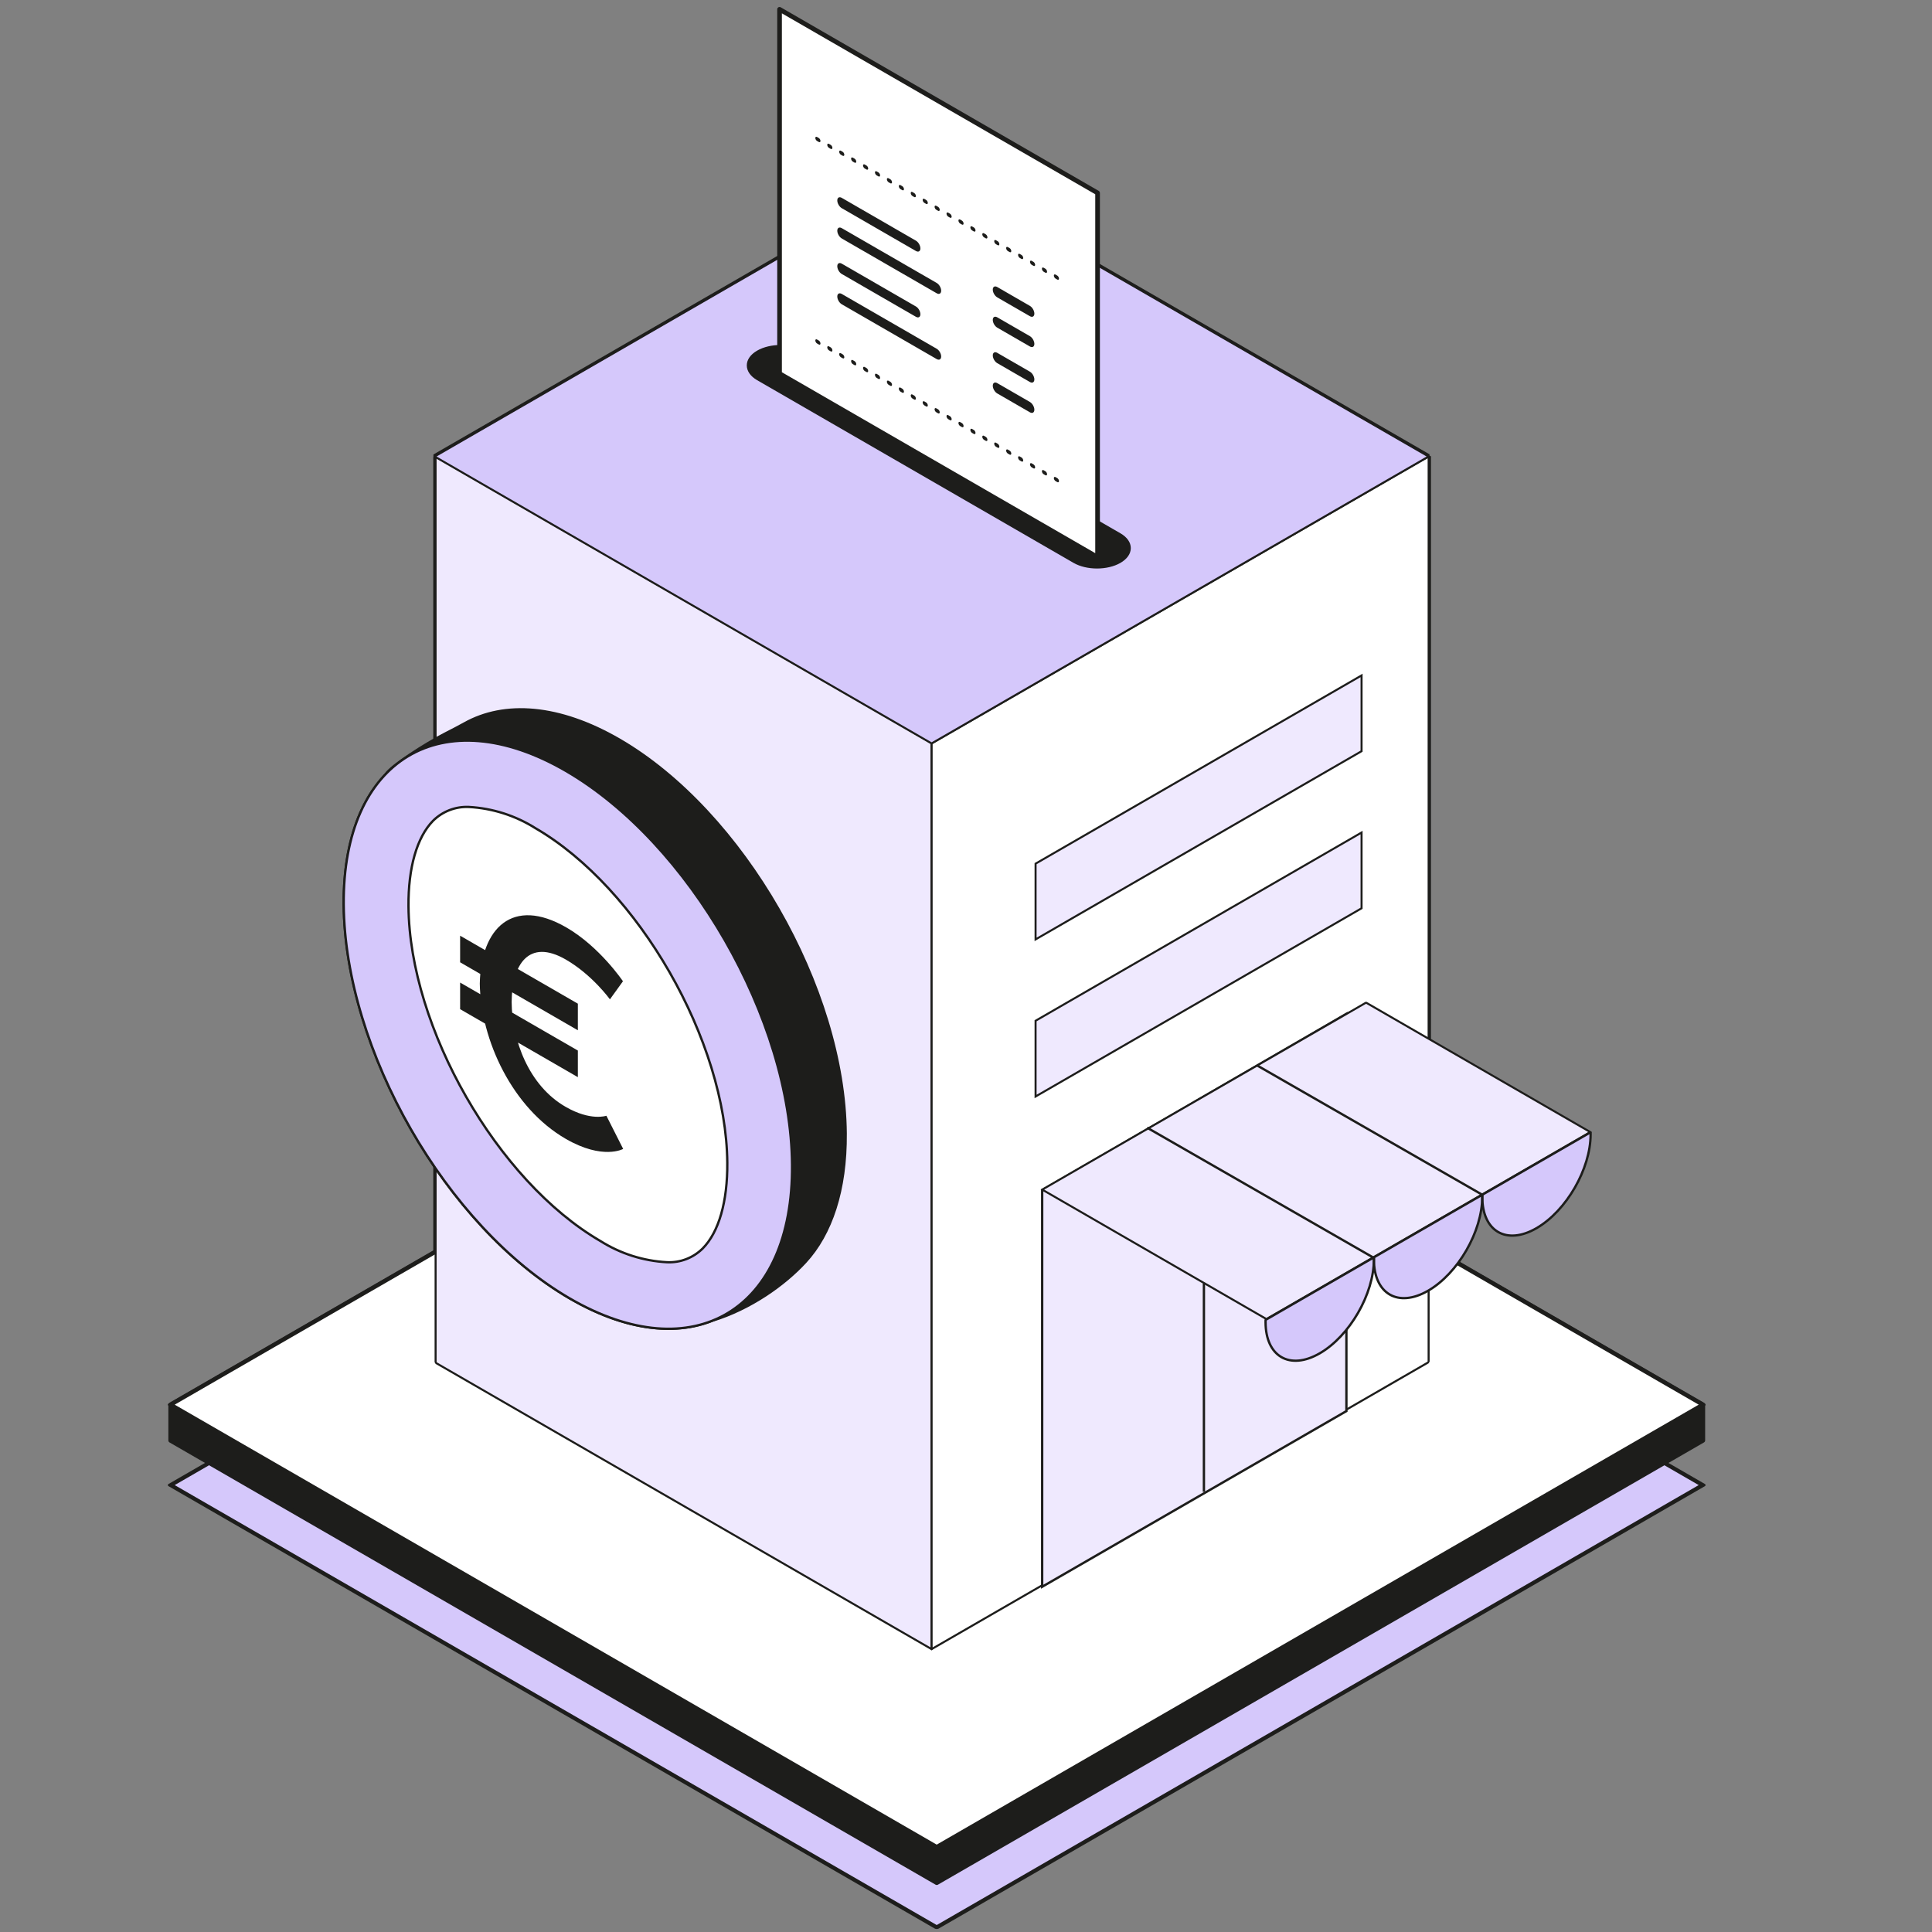 <svg width="415" height="415" viewBox="0 0 415 415" fill="none" xmlns="http://www.w3.org/2000/svg">
<rect x="0" y="0" width="415" height="415" fill="#808080" stroke="none"/>
<path d="M200.116 36.421L93.352 98.057L93.564 98.18L93.57 292.724L200.102 354.235L200.113 354.239L306.873 292.596L306.879 98.034L306.86 98.045L200.116 36.421Z" fill="white" stroke="#1D1D1B" stroke-linejoin="bevel"/>
<rect width="190.008" height="190.008" transform="matrix(0.866 -0.5 0.866 0.5 36.662 319.001)" fill="#D5C8FB" stroke="#1D1D1B" stroke-linejoin="round"/>
<path d="M36.662 309.405L36.662 301.744L201.201 206.738L365.771 301.744L365.771 309.405L201.217 404.404L36.662 309.405Z" fill="#1D1D1B" stroke="#1D1D1B" stroke-linejoin="round"/>
<rect width="190.008" height="190.008" transform="matrix(0.866 -0.5 0.866 0.5 36.662 301.728)" fill="white" stroke="#1D1D1B" stroke-linejoin="round"/>
<rect width="123.015" height="194.657" transform="matrix(0.866 0.5 3.18351e-05 1 93.564 98.067)" fill="#EFE9FE" stroke="#1D1D1B" stroke-width="0.5" stroke-linejoin="bevel"/>
<rect width="123.278" height="194.562" transform="matrix(-0.866 0.5 -3.18351e-05 1 306.879 98.034)" fill="white" stroke="#1D1D1B" stroke-width="0.5" stroke-linejoin="bevel"/>
<rect width="123.278" height="123.278" transform="matrix(0.866 -0.5 0.866 0.5 93.352 98.057)" fill="#D5C8FB" stroke="#1D1D1B" stroke-width="0.5" stroke-linejoin="bevel"/>
<path d="M223.865 255.67L289.215 217.765L289.212 303.106L223.863 340.838L223.865 255.67Z" fill="#EFE9FE" stroke="#1D1D1B" stroke-width="0.5"/>
<path d="M258.605 320.449L258.605 275.696" stroke="#1D1D1B" stroke-width="0.5"/>
<rect width="80.86" height="16.27" transform="matrix(0.866 -0.5 -3.18351e-05 1 222.446 219.261)" fill="#EFE9FE" stroke="#1D1D1B" stroke-width="0.5"/>
<rect width="80.86" height="16.27" transform="matrix(0.866 -0.5 -3.18351e-05 1 222.446 185.516)" fill="#EFE9FE" stroke="#1D1D1B" stroke-width="0.5"/>
<rect width="55.612" height="80.33" transform="matrix(0.866 0.5 -0.866 0.5 293.435 215.367)" fill="#EFE9FE" stroke="#1D1D1B" stroke-width="0.5" stroke-linejoin="round"/>
<path d="M246.415 242.238L294.878 270.067M269.928 228.802L318.39 256.632" stroke="#1D1D1B" stroke-width="0.5"/>
<path d="M271.855 283.513L295.109 270.086C295.114 270.238 295.116 270.392 295.116 270.549C295.116 277.968 289.907 286.99 283.482 290.7C277.056 294.41 271.848 291.403 271.848 283.984C271.848 283.827 271.85 283.67 271.855 283.513Z" fill="#D5C8FB"/>
<path d="M295.128 270.07L318.383 256.643C318.387 256.795 318.39 256.949 318.39 257.105C318.389 264.525 313.18 273.547 306.755 277.257C300.33 280.967 295.121 277.96 295.121 270.54C295.121 270.384 295.124 270.227 295.128 270.07Z" fill="#D5C8FB"/>
<path d="M318.407 256.634L341.662 243.208C341.666 243.36 341.669 243.514 341.669 243.67C341.669 251.089 336.46 260.112 330.034 263.822C323.609 267.532 318.4 264.524 318.4 257.105C318.401 256.949 318.403 256.792 318.407 256.634Z" fill="#D5C8FB"/>
<path d="M271.855 283.513L295.109 270.086C295.114 270.238 295.116 270.392 295.116 270.549C295.116 277.968 289.907 286.99 283.482 290.7C277.056 294.41 271.848 291.403 271.848 283.984C271.848 283.827 271.85 283.67 271.855 283.513Z" stroke="#1D1D1B" stroke-width="0.5" stroke-linejoin="bevel"/>
<path d="M295.128 270.07L318.383 256.643C318.387 256.795 318.39 256.949 318.39 257.105C318.389 264.525 313.18 273.547 306.755 277.257C300.33 280.967 295.121 277.96 295.121 270.54C295.121 270.384 295.124 270.227 295.128 270.07Z" stroke="#1D1D1B" stroke-width="0.5" stroke-linejoin="bevel"/>
<path d="M318.407 256.634L341.662 243.208C341.666 243.36 341.669 243.514 341.669 243.67C341.669 251.089 336.46 260.112 330.034 263.822C323.609 267.532 318.4 264.524 318.4 257.105C318.401 256.949 318.403 256.792 318.407 256.634Z" stroke="#1D1D1B" stroke-width="0.5" stroke-linejoin="bevel"/>
<path d="M181.653 243.481C181.404 212.25 159.605 174.3 133.07 158.878C120.094 151.354 108.346 150.573 99.753 155.388C98.474 156.105 97.116 156.799 95.728 157.509C91.188 159.83 84 164.5 82.844 166.29C77.088 172.273 73.733 181.818 73.833 194.298C74.082 225.551 95.858 263.524 122.416 278.923C134.079 285.686 144.75 286.992 153.03 283.684C161.246 281.16 168.511 275.979 173.002 271.103C178.538 265.094 181.75 255.688 181.653 243.481Z" fill="#1D1D1B" stroke="#1D1D1B" stroke-width="0.5" stroke-linejoin="round"/>
<path d="M121.553 165.596C148.088 181.017 169.887 218.968 170.136 250.198C170.386 281.429 148.972 294.322 122.415 278.923C95.857 263.525 74.081 225.551 73.832 194.298C73.582 163.044 94.996 150.197 121.553 165.596Z" fill="#D5C8FB" stroke="#1D1D1B" stroke-width="0.5" stroke-linejoin="round"/>
<path d="M128.965 266.575C133.269 269.288 138.19 270.856 143.263 271.13C144.678 271.199 146.091 270.971 147.413 270.461C148.736 269.951 149.938 269.171 150.945 268.169C154.412 264.661 156.293 258.123 156.225 249.763C156.021 223.658 137.145 190.742 115.006 177.894C110.701 175.182 105.781 173.614 100.708 173.338C99.294 173.275 97.882 173.506 96.56 174.015C95.239 174.525 94.036 175.302 93.026 176.3C89.559 179.83 87.678 186.345 87.746 194.683C87.95 220.788 106.826 253.704 128.965 266.575Z" fill="white" stroke="#1D1D1B" stroke-width="0.5" stroke-linejoin="round"/>
<path d="M121.534 244.634C110.079 238.02 103.255 223.456 103.06 211.29C103.296 199.333 110.119 192.558 121.647 199.214C128.836 203.365 133.813 210.781 133.813 210.781L131.014 214.662C131.014 214.662 127.231 209.402 121.532 206.111C113.542 201.498 109.949 207.263 109.904 215.241C109.949 223.26 113.525 233.21 121.533 237.77C126.885 240.86 130.257 239.666 130.257 239.666L133.859 246.792C133.859 246.792 129.499 249.233 121.534 244.634ZM98.836 216.773L98.836 211.058L124.126 225.661L124.126 231.376L98.836 216.773ZM98.836 206.704L98.835 200.989L124.126 215.592L124.126 221.306L98.836 206.704Z" fill="#1D1D1B"/>
<path d="M162.866 75.716C165.521 74.183 169.825 74.183 172.48 75.716L240.448 114.957C243.102 116.49 243.102 118.975 240.448 120.508V120.508C237.793 122.04 233.489 122.04 230.834 120.508L162.866 81.266C160.212 79.734 160.212 77.249 162.866 75.716V75.716Z" fill="#1D1D1B" stroke="#1D1D1B" stroke-width="0.924" stroke-linecap="round" stroke-linejoin="round"/>
<path d="M235.763 119.686L235.763 41.44L167.451 2L167.451 80.246L235.763 119.686Z" fill="white" stroke="#1D1D1B" stroke-linejoin="round"/>
<path fill-rule="evenodd" clip-rule="evenodd" d="M197.705 53.361C197.705 53.974 197.275 54.222 196.745 53.916L180.812 44.717C180.281 44.41 179.851 43.666 179.851 43.053C179.851 42.441 180.281 42.193 180.812 42.499L196.745 51.698C197.275 52.004 197.705 52.749 197.705 53.361ZM201.207 62.997C201.737 63.303 202.167 63.054 202.167 62.442C202.167 61.83 201.737 61.085 201.207 60.779L180.812 49.004C180.282 48.698 179.852 48.946 179.852 49.558C179.852 50.171 180.282 50.916 180.812 51.222L201.207 62.997ZM214.214 61.655C213.683 61.349 213.253 61.597 213.253 62.21C213.253 62.822 213.683 63.567 214.214 63.873L221.224 67.921C221.755 68.227 222.185 67.979 222.185 67.366C222.185 66.754 221.755 66.009 221.224 65.703L214.214 61.655ZM213.253 68.715C213.253 68.103 213.683 67.854 214.214 68.161L221.224 72.208C221.755 72.514 222.185 73.259 222.185 73.872C222.185 74.484 221.755 74.732 221.224 74.426L214.214 70.379C213.683 70.072 213.253 69.328 213.253 68.715ZM197.705 67.496C197.705 68.109 197.275 68.357 196.745 68.051L180.812 58.852C180.281 58.546 179.851 57.801 179.851 57.188C179.851 56.576 180.281 56.328 180.812 56.634L196.745 65.833C197.275 66.139 197.705 66.884 197.705 67.496ZM201.207 77.132C201.737 77.438 202.167 77.19 202.167 76.577C202.167 75.965 201.737 75.22 201.207 74.914L180.812 63.139C180.282 62.833 179.852 63.081 179.852 63.694C179.852 64.306 180.282 65.051 180.812 65.357L201.207 77.132ZM214.214 75.791C213.683 75.484 213.253 75.733 213.253 76.345C213.253 76.958 213.683 77.702 214.214 78.008L221.224 82.056C221.755 82.362 222.185 82.114 222.185 81.502C222.185 80.889 221.755 80.144 221.224 79.838L214.214 75.791ZM213.253 82.85C213.253 82.238 213.683 81.99 214.214 82.296L221.224 86.344C221.755 86.65 222.185 87.394 222.185 88.007C222.185 88.619 221.755 88.868 221.224 88.561L214.214 84.514C213.683 84.208 213.253 83.463 213.253 82.85Z" fill="#1D1D1B"/>
<path fill-rule="evenodd" clip-rule="evenodd" d="M175.135 73.142C175.136 73.377 175.301 73.664 175.505 73.782L175.871 73.993C176.076 74.111 176.241 74.015 176.241 73.779C176.241 73.543 176.075 73.257 175.871 73.139L175.505 72.928C175.301 72.81 175.135 72.906 175.135 73.142ZM177.697 74.62C177.697 74.855 177.863 75.142 178.067 75.26L178.433 75.471C178.637 75.589 178.803 75.493 178.803 75.257C178.803 75.021 178.637 74.735 178.433 74.617L178.067 74.406C177.863 74.288 177.697 74.384 177.697 74.62ZM180.259 76.097C180.259 76.333 180.425 76.62 180.629 76.738L180.995 76.949C181.199 77.067 181.364 76.971 181.364 76.735C181.364 76.499 181.199 76.213 180.994 76.095L180.629 75.884C180.424 75.766 180.259 75.862 180.259 76.097ZM182.821 77.575C182.821 77.811 182.986 78.098 183.19 78.216L183.556 78.427C183.761 78.545 183.926 78.449 183.926 78.213C183.926 77.977 183.76 77.691 183.556 77.573L183.19 77.362C182.986 77.244 182.821 77.34 182.821 77.575ZM185.382 79.053C185.382 79.289 185.548 79.576 185.752 79.694L186.118 79.905C186.322 80.022 186.488 79.927 186.488 79.691C186.488 79.455 186.322 79.168 186.118 79.051L185.752 78.84C185.548 78.722 185.382 78.817 185.382 79.053ZM187.944 80.531C187.944 80.767 188.11 81.054 188.314 81.171L188.68 81.383C188.884 81.501 189.05 81.405 189.049 81.169C189.049 80.933 188.884 80.646 188.68 80.529L188.314 80.317C188.109 80.2 187.944 80.295 187.944 80.531ZM190.506 82.009C190.506 82.245 190.671 82.532 190.876 82.649L191.242 82.861C191.446 82.978 191.611 82.883 191.611 82.647C191.611 82.411 191.445 82.124 191.241 82.007L190.875 81.795C190.671 81.678 190.506 81.773 190.506 82.009ZM193.067 83.487C193.067 83.723 193.233 84.01 193.437 84.127L193.803 84.338C194.007 84.456 194.173 84.361 194.173 84.125C194.173 83.889 194.007 83.602 193.803 83.484L193.437 83.273C193.233 83.156 193.067 83.251 193.067 83.487ZM195.629 84.965C195.629 85.201 195.795 85.487 195.999 85.605L196.365 85.816C196.569 85.934 196.735 85.838 196.735 85.603C196.734 85.367 196.569 85.08 196.365 84.962L195.999 84.751C195.795 84.633 195.629 84.729 195.629 84.965ZM198.191 86.443C198.191 86.679 198.356 86.965 198.561 87.083L198.927 87.294C199.131 87.412 199.296 87.317 199.296 87.081C199.296 86.845 199.131 86.558 198.926 86.44L198.56 86.229C198.356 86.111 198.191 86.207 198.191 86.443ZM200.753 87.921C200.753 88.157 200.918 88.443 201.122 88.561L201.488 88.772C201.693 88.89 201.858 88.794 201.858 88.558C201.858 88.323 201.692 88.036 201.488 87.918L201.122 87.707C200.918 87.589 200.752 87.685 200.753 87.921ZM203.314 89.399C203.314 89.635 203.48 89.921 203.684 90.039L204.05 90.25C204.254 90.368 204.42 90.272 204.42 90.037C204.42 89.801 204.254 89.514 204.05 89.396L203.684 89.185C203.48 89.067 203.314 89.163 203.314 89.399ZM205.876 90.877C205.876 91.112 206.042 91.399 206.246 91.517L206.612 91.728C206.816 91.846 206.981 91.75 206.981 91.514C206.981 91.278 206.816 90.992 206.611 90.874L206.246 90.663C206.041 90.545 205.876 90.641 205.876 90.877ZM208.438 92.355C208.438 92.59 208.603 92.877 208.807 92.995L209.173 93.206C209.378 93.324 209.543 93.228 209.543 92.992C209.543 92.757 209.377 92.47 209.173 92.352L208.807 92.141C208.603 92.023 208.438 92.119 208.438 92.355ZM210.999 93.832C210.999 94.068 211.165 94.355 211.369 94.473L211.735 94.684C211.939 94.802 212.105 94.706 212.105 94.47C212.105 94.234 211.939 93.948 211.735 93.83L211.369 93.619C211.165 93.501 210.999 93.597 210.999 93.832ZM213.561 95.31C213.561 95.546 213.727 95.833 213.931 95.951L214.297 96.162C214.501 96.28 214.667 96.184 214.666 95.948C214.666 95.712 214.501 95.426 214.297 95.308L213.931 95.097C213.726 94.979 213.561 95.075 213.561 95.31ZM216.123 96.788C216.123 97.024 216.288 97.311 216.493 97.429L216.859 97.64C217.063 97.758 217.228 97.662 217.228 97.426C217.228 97.19 217.062 96.903 216.858 96.786L216.492 96.575C216.288 96.457 216.123 96.552 216.123 96.788ZM218.684 98.266C218.684 98.502 218.85 98.789 219.054 98.907L219.42 99.118C219.624 99.236 219.79 99.14 219.79 98.904C219.79 98.668 219.624 98.382 219.42 98.264L219.054 98.052C218.85 97.935 218.684 98.03 218.684 98.266ZM221.246 99.744C221.246 99.98 221.412 100.267 221.616 100.384L221.982 100.596C222.186 100.713 222.352 100.618 222.352 100.382C222.352 100.146 222.186 99.859 221.982 99.742L221.616 99.53C221.412 99.413 221.246 99.508 221.246 99.744ZM223.808 101.222C223.808 101.458 223.973 101.745 224.178 101.862L224.544 102.074C224.748 102.191 224.913 102.096 224.913 101.86C224.913 101.624 224.748 101.337 224.543 101.219L224.177 101.008C223.973 100.891 223.808 100.986 223.808 101.222ZM226.37 102.7C226.37 102.936 226.535 103.223 226.739 103.34L227.105 103.551C227.31 103.669 227.475 103.574 227.475 103.338C227.475 103.102 227.309 102.815 227.105 102.697L226.739 102.486C226.535 102.368 226.369 102.464 226.37 102.7Z" fill="#1D1D1B"/>
<path fill-rule="evenodd" clip-rule="evenodd" d="M175.135 29.642C175.136 29.877 175.301 30.164 175.505 30.282L175.871 30.493C176.076 30.611 176.241 30.515 176.241 30.279C176.241 30.044 176.075 29.757 175.871 29.639L175.505 29.428C175.301 29.31 175.135 29.406 175.135 29.642ZM177.697 31.119C177.697 31.355 177.863 31.642 178.067 31.76L178.433 31.971C178.637 32.089 178.803 31.993 178.803 31.757C178.803 31.521 178.637 31.235 178.433 31.117L178.067 30.906C177.863 30.788 177.697 30.884 177.697 31.119ZM180.259 32.597C180.259 32.833 180.425 33.12 180.629 33.238L180.995 33.449C181.199 33.567 181.364 33.471 181.364 33.235C181.364 32.999 181.199 32.713 180.994 32.595L180.629 32.384C180.424 32.266 180.259 32.362 180.259 32.597ZM182.821 34.075C182.821 34.311 182.986 34.598 183.19 34.716L183.556 34.927C183.761 35.045 183.926 34.949 183.926 34.713C183.926 34.477 183.76 34.191 183.556 34.073L183.19 33.862C182.986 33.744 182.821 33.84 182.821 34.075ZM185.382 35.553C185.382 35.789 185.548 36.076 185.752 36.194L186.118 36.405C186.322 36.523 186.488 36.427 186.488 36.191C186.488 35.955 186.322 35.669 186.118 35.551L185.752 35.34C185.548 35.222 185.382 35.317 185.382 35.553ZM187.944 37.031C187.944 37.267 188.11 37.554 188.314 37.672L188.68 37.883C188.884 38.001 189.05 37.905 189.049 37.669C189.049 37.433 188.884 37.146 188.68 37.029L188.314 36.818C188.109 36.7 187.944 36.795 187.944 37.031ZM190.506 38.509C190.506 38.745 190.671 39.032 190.876 39.149L191.242 39.361C191.446 39.478 191.611 39.383 191.611 39.147C191.611 38.911 191.445 38.624 191.241 38.507L190.875 38.295C190.671 38.178 190.506 38.273 190.506 38.509ZM193.067 39.987C193.067 40.223 193.233 40.51 193.437 40.627L193.803 40.839C194.007 40.956 194.173 40.861 194.173 40.625C194.173 40.389 194.007 40.102 193.803 39.984L193.437 39.773C193.233 39.656 193.067 39.751 193.067 39.987ZM195.629 41.465C195.629 41.701 195.795 41.987 195.999 42.105L196.365 42.316C196.569 42.434 196.735 42.339 196.735 42.103C196.734 41.867 196.569 41.58 196.365 41.462L195.999 41.251C195.795 41.133 195.629 41.229 195.629 41.465ZM198.191 42.943C198.191 43.179 198.356 43.465 198.561 43.583L198.927 43.794C199.131 43.912 199.296 43.816 199.296 43.581C199.296 43.345 199.131 43.058 198.926 42.94L198.56 42.729C198.356 42.611 198.191 42.707 198.191 42.943ZM200.753 44.421C200.753 44.657 200.918 44.943 201.122 45.061L201.488 45.272C201.693 45.39 201.858 45.294 201.858 45.059C201.858 44.823 201.692 44.536 201.488 44.418L201.122 44.207C200.918 44.089 200.752 44.185 200.753 44.421ZM203.314 45.899C203.314 46.135 203.48 46.421 203.684 46.539L204.05 46.75C204.254 46.868 204.42 46.772 204.42 46.536C204.42 46.301 204.254 46.014 204.05 45.896L203.684 45.685C203.48 45.567 203.314 45.663 203.314 45.899ZM205.876 47.377C205.876 47.612 206.042 47.899 206.246 48.017L206.612 48.228C206.816 48.346 206.981 48.25 206.981 48.014C206.981 47.779 206.816 47.492 206.611 47.374L206.246 47.163C206.041 47.045 205.876 47.141 205.876 47.377ZM208.438 48.855C208.438 49.09 208.603 49.377 208.807 49.495L209.173 49.706C209.378 49.824 209.543 49.728 209.543 49.492C209.543 49.257 209.377 48.97 209.173 48.852L208.807 48.641C208.603 48.523 208.438 48.619 208.438 48.855ZM210.999 50.333C210.999 50.568 211.165 50.855 211.369 50.973L211.735 51.184C211.939 51.302 212.105 51.206 212.105 50.97C212.105 50.734 211.939 50.448 211.735 50.33L211.369 50.119C211.165 50.001 210.999 50.097 210.999 50.333ZM213.561 51.81C213.561 52.046 213.727 52.333 213.931 52.451L214.297 52.662C214.501 52.78 214.667 52.684 214.666 52.448C214.666 52.212 214.501 51.926 214.297 51.808L213.931 51.597C213.726 51.479 213.561 51.575 213.561 51.81ZM216.123 53.288C216.123 53.524 216.288 53.811 216.493 53.929L216.859 54.14C217.063 54.258 217.228 54.162 217.228 53.926C217.228 53.69 217.062 53.404 216.858 53.286L216.492 53.075C216.288 52.957 216.123 53.053 216.123 53.288ZM218.684 54.766C218.684 55.002 218.85 55.289 219.054 55.407L219.42 55.618C219.624 55.736 219.79 55.64 219.79 55.404C219.79 55.168 219.624 54.882 219.42 54.764L219.054 54.553C218.85 54.435 218.684 54.53 218.684 54.766ZM221.246 56.244C221.246 56.48 221.412 56.767 221.616 56.885L221.982 57.096C222.186 57.213 222.352 57.118 222.352 56.882C222.352 56.646 222.186 56.359 221.982 56.242L221.616 56.03C221.412 55.913 221.246 56.008 221.246 56.244ZM223.808 57.722C223.808 57.958 223.973 58.245 224.178 58.362L224.544 58.574C224.748 58.691 224.913 58.596 224.913 58.36C224.913 58.124 224.748 57.837 224.543 57.719L224.177 57.508C223.973 57.391 223.808 57.486 223.808 57.722ZM226.37 59.2C226.37 59.436 226.535 59.722 226.739 59.84L227.105 60.051C227.31 60.169 227.475 60.074 227.475 59.838C227.475 59.602 227.309 59.315 227.105 59.197L226.739 58.986C226.535 58.868 226.369 58.964 226.37 59.2Z" fill="#1D1D1B"/>
</svg>